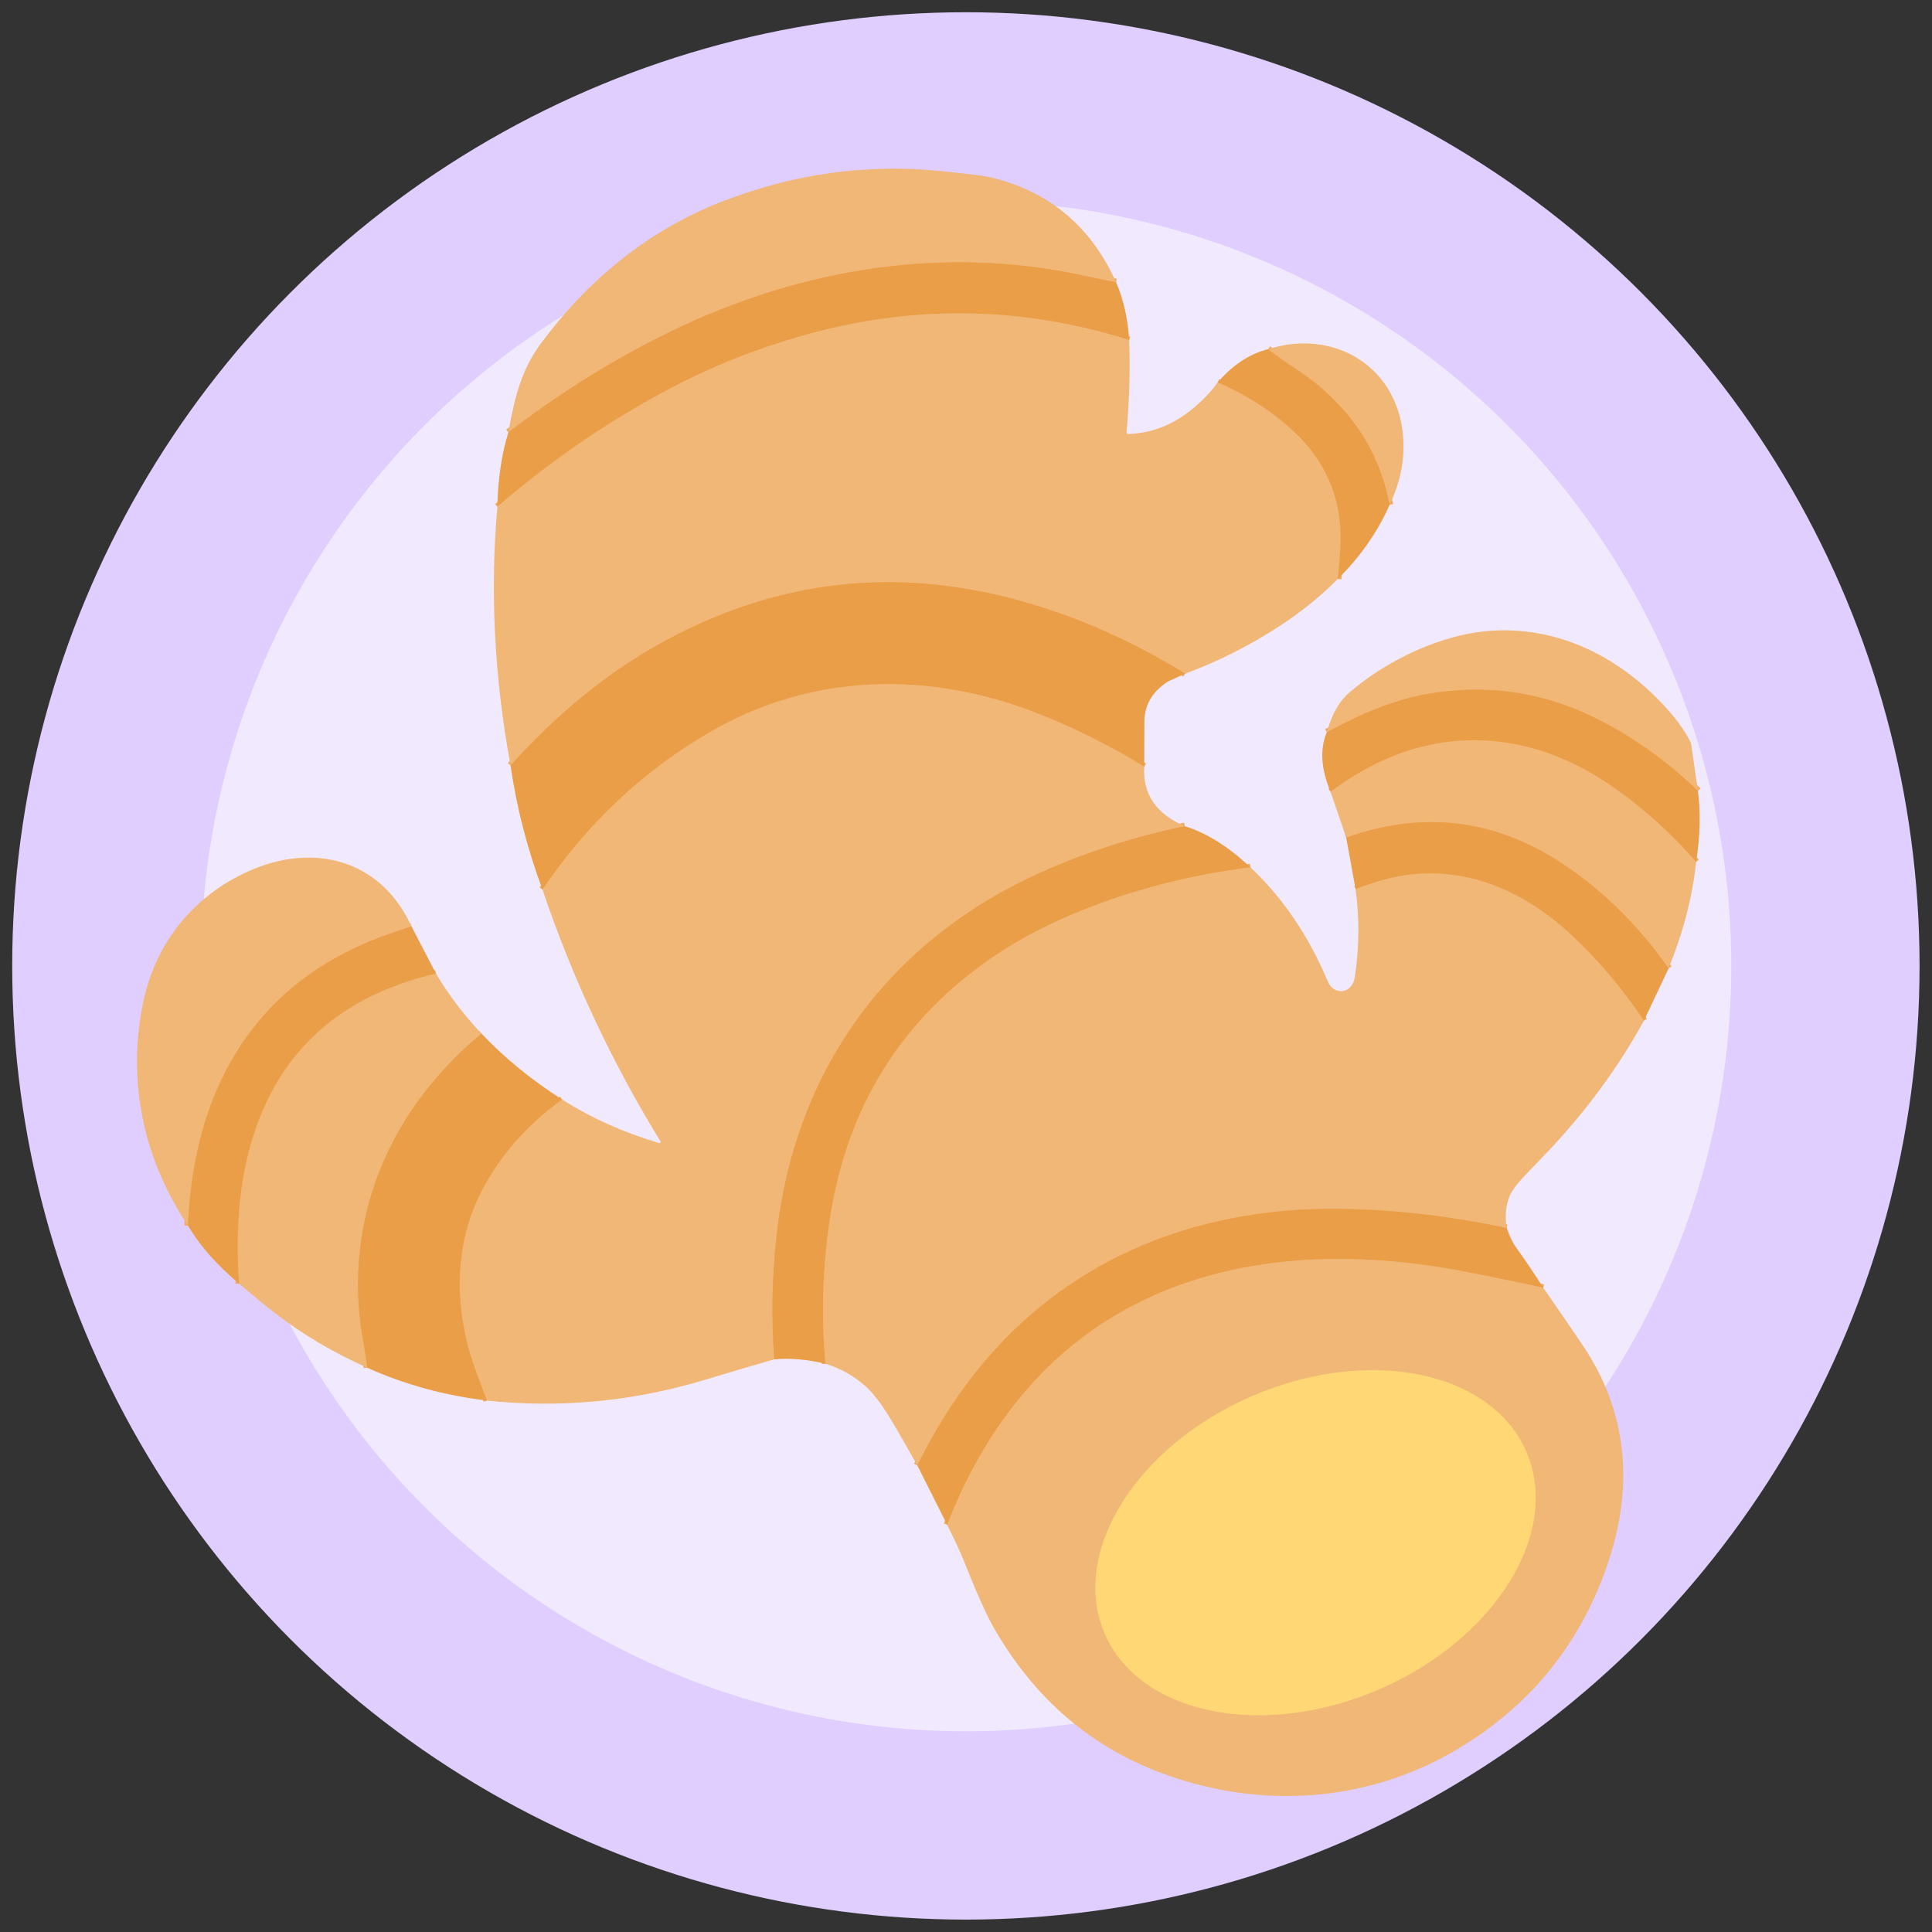 <?xml version="1.0" encoding="UTF-8" standalone="no"?>
<!DOCTYPE svg PUBLIC "-//W3C//DTD SVG 1.1//EN" "http://www.w3.org/Graphics/SVG/1.1/DTD/svg11.dtd">
<svg width="100%" height="100%" viewBox="0 0 3780 3780" version="1.1" xmlns="http://www.w3.org/2000/svg" xmlns:xlink="http://www.w3.org/1999/xlink" xml:space="preserve" xmlns:serif="http://www.serif.com/" style="fill-rule:evenodd;clip-rule:evenodd;">
    <rect x="0" y="0" width="3780" height="3780" fill="#333333" stroke="none"/>
    <g transform="matrix(1.263,0,0,1.263,-496.194,-496.194)">
        <g id="Circle-Outer" serif:id="Circle Outer" transform="matrix(1.407,0,0,1.407,-1781.736,-1185.107)">
            <circle cx="2609" cy="2185" r="1050" style="fill:rgb(223,206,255);"/>
        </g>
        <g id="Circle-Inner" serif:id="Circle Inner" transform="matrix(1.129,0,0,1.129,-1056.185,-577.469)">
            <circle cx="2609" cy="2185" r="1050" style="fill:rgb(241,234,255);"/>
        </g>
        <g transform="matrix(1.325,0,0,1.325,1889.014,1889.589)">
            <g transform="matrix(1,0,0,1,-1066.667,-1066.667)">
                <g transform="matrix(4.167,0,0,4.167,0,0)">
                    <path d="M298.14,64.08C295.36,63.573 292.653,63.027 290.02,62.44C248.4,53.16 206.57,60.75 168.97,79.99C154.637,87.323 140.857,96.063 127.63,106.21" style="fill:none;fill-rule:nonzero;stroke:rgb(238,171,96);stroke-width:2px;"/>
                    <path d="M301.82,80.29C272.613,71.137 243.33,70.387 213.97,78.04C198.837,81.987 184.393,87.693 170.64,95.16C154.26,104.047 138.897,114.683 124.55,127.07" style="fill:none;fill-rule:nonzero;stroke:rgb(238,171,96);stroke-width:2px;"/>
                    <path d="M326.66,92.17C334.653,95.61 341.69,100.127 347.77,105.72C357.563,114.733 361.983,125.987 361.03,139.48C360.857,142.007 360.633,144.63 360.36,147.35" style="fill:none;fill-rule:nonzero;stroke:rgb(238,171,96);stroke-width:2px;"/>
                    <path d="M317.53,173.9C303.55,165.287 289.107,158.757 274.2,154.31C237.387,143.33 202.353,147.253 169.1,166.08C154.713,174.227 141.093,185.42 128.24,199.66" style="fill:none;fill-rule:nonzero;stroke:rgb(238,171,96);stroke-width:2px;"/>
                    <path d="M306.04,199.98C296.193,194 286.243,189.033 276.19,185.08C245.61,173.07 212.88,173.71 184.41,190.17C165.59,201.057 149.853,215.827 137.2,234.48" style="fill:none;fill-rule:nonzero;stroke:rgb(238,171,96);stroke-width:2px;"/>
                    <path d="M317.44,216.7C303.56,219.587 290.407,223.77 277.98,229.25C234.96,248.23 208.16,284.37 202.91,331.33C201.59,343.083 201.37,354.733 202.25,366.28" style="fill:none;fill-rule:nonzero;stroke:rgb(238,171,96);stroke-width:2px;"/>
                    <path d="M121.61,377.86C119.623,372.667 118.283,369.02 117.59,366.92C112.38,351.21 112.54,333.88 119.92,319.44C125.1,309.313 132.687,300.62 142.68,293.36" style="fill:none;fill-rule:nonzero;stroke:rgb(238,171,96);stroke-width:2px;"/>
                    <path d="M374.9,126.53C373.32,118.697 370.547,111.83 366.58,105.93C361.953,99.05 355.967,93.223 348.62,88.45C346.067,86.79 343.453,84.927 340.78,82.86" style="fill:none;fill-rule:nonzero;stroke:rgb(238,171,96);stroke-width:2px;"/>
                    <path d="M335.84,228.25C320.227,230.223 305.413,233.873 291.4,239.2C281.06,243.127 271.95,247.753 264.07,253.08C238.05,270.673 222.633,295.323 217.82,327.03C215.807,340.337 215.4,353.84 216.6,367.54" style="fill:none;fill-rule:nonzero;stroke:rgb(238,171,96);stroke-width:2px;"/>
                    <path d="M120.1,274.9C95.28,295.47 82.06,324.56 86.21,356.93C86.59,359.91 87.66,364.65 88.01,368.64" style="fill:none;fill-rule:nonzero;stroke:rgb(238,171,96);stroke-width:2px;"/>
                    <path d="M407.75,329.46C392.963,326.273 378.13,324.487 363.25,324.1C326.79,323.17 292.5,334.31 266.78,360.78C257.353,370.473 249.217,382.227 242.37,396.04" style="fill:none;fill-rule:nonzero;stroke:rgb(238,171,96);stroke-width:2px;"/>
                    <path d="M107.32,258.06C78.287,264.847 60.57,282.397 54.17,310.71C51.883,320.817 51.193,332.267 52.1,345.06" style="fill:none;fill-rule:nonzero;stroke:rgb(238,171,96);stroke-width:2px;"/>
                    <path d="M418.01,346.21C410.217,344.503 402.707,342.96 395.48,341.58C351.16,333.09 304.4,338.84 273.17,374.67C263.963,385.237 256.487,397.917 250.74,412.71" style="fill:none;fill-rule:nonzero;stroke:rgb(238,171,96);stroke-width:2px;"/>
                    <path d="M446.23,271.28C440.23,262.293 433.433,254.257 425.84,247.17C411.07,233.38 392.12,226.06 372.06,232.08C369.773,232.76 367.53,233.52 365.33,234.36" style="fill:none;fill-rule:nonzero;stroke:rgb(238,171,96);stroke-width:2px;"/>
                    <path d="M100.46,244.82C95.753,246.333 91.91,247.703 88.93,248.93C69.75,256.85 55.863,269.72 47.27,287.54C41.583,299.34 38.407,313.087 37.74,328.78" style="fill:none;fill-rule:nonzero;stroke:rgb(238,171,96);stroke-width:2px;"/>
                    <path d="M453.16,256.61C444.26,243.937 433.807,233.807 421.8,226.22C403.387,214.58 383.687,212.473 362.7,219.9" style="fill:none;fill-rule:nonzero;stroke:rgb(238,171,96);stroke-width:2px;"/>
                    <path d="M460.89,226.75C453.39,218.163 445.167,210.85 436.22,204.81C421.86,195.12 405.29,190.44 388.03,193.54C377.89,195.36 367.983,199.86 358.31,207.04" style="fill:none;fill-rule:nonzero;stroke:rgb(238,171,96);stroke-width:2px;"/>
                    <path d="M461.39,206.81C452.81,198.51 443.393,191.78 433.14,186.62C417.7,178.853 401.443,176.583 384.37,179.81C376.357,181.323 367.32,184.84 357.26,190.36" style="fill:none;fill-rule:nonzero;stroke:rgb(238,171,96);stroke-width:2px;"/>
                    <path d="M413.287,392.293C403.562,369.711 368.854,362.629 336.402,376.605C336.402,376.605 336.402,376.605 336.402,376.605C303.949,390.582 285.247,420.665 294.973,443.247C294.973,443.247 294.973,443.247 294.973,443.247C304.698,465.829 339.406,472.911 371.858,458.935C371.858,458.935 371.858,458.935 371.858,458.935C404.311,444.958 423.013,414.875 413.287,392.293C413.287,392.293 413.287,392.293 413.287,392.293" style="fill:none;fill-rule:nonzero;stroke:rgb(248,200,118);stroke-width:2px;"/>
                </g>
                <g transform="matrix(4.167,0,0,4.167,0,0)">
                    <path d="M298.14,64.08C295.36,63.573 292.653,63.027 290.02,62.44C248.4,53.16 206.57,60.75 168.97,79.99C154.637,87.323 140.857,96.063 127.63,106.21C129.38,96.38 131.29,88.66 136.76,81.26C149.77,63.66 166.46,49.85 186.73,41.79C207.837,33.39 229.573,30.53 251.94,33.21C256.41,33.75 260.48,33.99 264.24,34.98C279.987,39.113 291.287,48.813 298.14,64.08Z" style="fill:rgb(241,183,119);fill-rule:nonzero;"/>
                </g>
                <g transform="matrix(4.167,0,0,4.167,0,0)">
                    <path d="M298.14,64.08C300.233,68.933 301.46,74.337 301.82,80.29C272.613,71.137 243.33,70.387 213.97,78.04C198.837,81.987 184.393,87.693 170.64,95.16C154.26,104.047 138.897,114.683 124.55,127.07C124.71,119.29 125.737,112.337 127.63,106.21C140.857,96.063 154.637,87.323 168.97,79.99C206.57,60.75 248.4,53.16 290.02,62.44C292.653,63.027 295.36,63.573 298.14,64.08Z" style="fill:rgb(234,158,72);fill-rule:nonzero;"/>
                </g>
                <g transform="matrix(4.167,0,0,4.167,0,0)">
                    <path d="M301.82,80.29C302.12,88.63 301.873,97.267 301.08,106.2C301.079,106.213 301.078,106.227 301.078,106.24C301.078,106.476 301.272,106.67 301.508,106.67C301.512,106.67 301.516,106.67 301.52,106.67C307.473,106.463 312.89,104.573 317.77,101C321.37,98.367 324.333,95.423 326.66,92.17C334.653,95.61 341.69,100.127 347.77,105.72C357.563,114.733 361.983,125.987 361.03,139.48C360.857,142.007 360.633,144.63 360.36,147.35C355.54,152.177 350.2,156.507 344.34,160.34C335.7,166 326.763,170.52 317.53,173.9C303.55,165.287 289.107,158.757 274.2,154.31C237.387,143.33 202.353,147.253 169.1,166.08C154.713,174.227 141.093,185.42 128.24,199.66C123.68,174.887 122.45,150.69 124.55,127.07C138.897,114.683 154.26,104.047 170.64,95.16C184.393,87.693 198.837,81.987 213.97,78.04C243.33,70.387 272.613,71.137 301.82,80.29Z" style="fill:rgb(241,183,119);fill-rule:nonzero;"/>
                </g>
                <g transform="matrix(4.167,0,0,4.167,0,0)">
                    <path d="M374.9,126.53C373.32,118.697 370.547,111.83 366.58,105.93C361.953,99.05 355.967,93.223 348.62,88.45C346.067,86.79 343.453,84.927 340.78,82.86C359.01,77.07 376.57,87.37 378.59,106.49C379.303,113.183 378.073,119.863 374.9,126.53Z" style="fill:rgb(241,183,119);fill-rule:nonzero;"/>
                </g>
                <g transform="matrix(4.167,0,0,4.167,0,0)">
                    <path d="M340.78,82.86C343.453,84.927 346.067,86.79 348.62,88.45C355.967,93.223 361.953,99.05 366.58,105.93C370.547,111.83 373.32,118.697 374.9,126.53C371.533,134.137 366.687,141.077 360.36,147.35C360.633,144.63 360.857,142.007 361.03,139.48C361.983,125.987 357.563,114.733 347.77,105.72C341.69,100.127 334.653,95.61 326.66,92.17C330.88,87.277 335.587,84.173 340.78,82.86Z" style="fill:rgb(234,158,72);fill-rule:nonzero;"/>
                </g>
                <g transform="matrix(4.167,0,0,4.167,0,0)">
                    <path d="M317.53,173.9L312.77,176.07C312.723,176.09 312.68,176.113 312.64,176.14C308.253,179 306.067,182.793 306.08,187.52C306.087,191.1 306.073,195.253 306.04,199.98C296.193,194 286.243,189.033 276.19,185.08C245.61,173.07 212.88,173.71 184.41,190.17C165.59,201.057 149.853,215.827 137.2,234.48C132.92,222.987 129.933,211.38 128.24,199.66C141.093,185.42 154.713,174.227 169.1,166.08C202.353,147.253 237.387,143.33 274.2,154.31C289.107,158.757 303.55,165.287 317.53,173.9Z" style="fill:rgb(234,158,72);fill-rule:nonzero;"/>
                </g>
                <g transform="matrix(4.167,0,0,4.167,0,0)">
                    <path d="M461.39,206.81C452.81,198.51 443.393,191.78 433.14,186.62C417.7,178.853 401.443,176.583 384.37,179.81C376.357,181.323 367.32,184.84 357.26,190.36C358.64,185.373 360.727,181.673 363.52,179.26C374.19,170.05 389.64,162.65 403.91,161.83C423.78,160.69 441.66,170.53 454.34,185.66C456.267,187.953 457.89,190.357 459.21,192.87C459.362,193.161 459.464,193.476 459.51,193.8L461.39,206.81Z" style="fill:rgb(241,183,119);fill-rule:nonzero;"/>
                </g>
                <g transform="matrix(4.167,0,0,4.167,0,0)">
                    <path d="M306.04,199.98C305.587,207.713 309.387,213.287 317.44,216.7C303.56,219.587 290.407,223.77 277.98,229.25C234.96,248.23 208.16,284.37 202.91,331.33C201.59,343.083 201.37,354.733 202.25,366.28C195.73,368.16 189.273,370.067 182.88,372C162.72,378.093 142.297,380.047 121.61,377.86C119.623,372.667 118.283,369.02 117.59,366.92C112.38,351.21 112.54,333.88 119.92,319.44C125.1,309.313 132.687,300.62 142.68,293.36C150.727,298.493 159.803,302.577 169.91,305.61C169.942,305.62 169.975,305.624 170.008,305.624C170.195,305.624 170.348,305.471 170.348,305.284C170.348,305.223 170.332,305.163 170.3,305.11C156.647,282.903 145.613,259.36 137.2,234.48C149.853,215.827 165.59,201.057 184.41,190.17C212.88,173.71 245.61,173.07 276.19,185.08C286.243,189.033 296.193,194 306.04,199.98Z" style="fill:rgb(241,183,119);fill-rule:nonzero;"/>
                </g>
                <g transform="matrix(4.167,0,0,4.167,0,0)">
                    <path d="M461.39,206.81C462.19,212.803 462.023,219.45 460.89,226.75C453.39,218.163 445.167,210.85 436.22,204.81C421.86,195.12 405.29,190.44 388.03,193.54C377.89,195.36 367.983,199.86 358.31,207.04C355.617,200.607 355.267,195.047 357.26,190.36C367.32,184.84 376.357,181.323 384.37,179.81C401.443,176.583 417.7,178.853 433.14,186.62C443.393,191.78 452.81,198.51 461.39,206.81Z" style="fill:rgb(234,158,72);fill-rule:nonzero;"/>
                </g>
                <g transform="matrix(4.167,0,0,4.167,0,0)">
                    <path d="M460.89,226.75C459.89,236.35 457.313,246.303 453.16,256.61C444.26,243.937 433.807,233.807 421.8,226.22C403.387,214.58 383.687,212.473 362.7,219.9L358.31,207.04C367.983,199.86 377.89,195.36 388.03,193.54C405.29,190.44 421.86,195.12 436.22,204.81C445.167,210.85 453.39,218.163 460.89,226.75Z" style="fill:rgb(241,183,119);fill-rule:nonzero;"/>
                </g>
                <g transform="matrix(4.167,0,0,4.167,0,0)">
                    <path d="M453.16,256.61L446.23,271.28C440.23,262.293 433.433,254.257 425.84,247.17C411.07,233.38 392.12,226.06 372.06,232.08C369.773,232.76 367.53,233.52 365.33,234.36L362.7,219.9C383.687,212.473 403.387,214.58 421.8,226.22C433.807,233.807 444.26,243.937 453.16,256.61Z" style="fill:rgb(234,158,72);fill-rule:nonzero;"/>
                </g>
                <g transform="matrix(4.167,0,0,4.167,0,0)">
                    <path d="M317.44,216.7C323.56,218.613 329.693,222.463 335.84,228.25C320.227,230.223 305.413,233.873 291.4,239.2C281.06,243.127 271.95,247.753 264.07,253.08C238.05,270.673 222.633,295.323 217.82,327.03C215.807,340.337 215.4,353.84 216.6,367.54C211.593,366.313 206.81,365.893 202.25,366.28C201.37,354.733 201.59,343.083 202.91,331.33C208.16,284.37 234.96,248.23 277.98,229.25C290.407,223.77 303.56,219.587 317.44,216.7Z" style="fill:rgb(234,158,72);fill-rule:nonzero;"/>
                </g>
                <g transform="matrix(4.167,0,0,4.167,0,0)">
                    <path d="M100.46,244.82C95.753,246.333 91.91,247.703 88.93,248.93C69.75,256.85 55.863,269.72 47.27,287.54C41.583,299.34 38.407,313.087 37.74,328.78C25.11,309.93 20.57,287.88 25.22,265.89C28.84,248.75 40.12,235.28 56.36,228.65C74.07,221.42 92.14,226.62 100.46,244.82Z" style="fill:rgb(241,183,119);fill-rule:nonzero;"/>
                </g>
                <g transform="matrix(4.167,0,0,4.167,0,0)">
                    <path d="M365.33,234.36C367.53,233.52 369.773,232.76 372.06,232.08C392.12,226.06 411.07,233.38 425.84,247.17C433.433,254.257 440.23,262.293 446.23,271.28C439.003,284.467 429.893,296.84 418.9,308.4C417.06,310.333 415.21,312.26 413.35,314.18C410.79,316.827 409.19,318.937 408.55,320.51C407.47,323.163 407.203,326.147 407.75,329.46C392.963,326.273 378.13,324.487 363.25,324.1C326.79,323.17 292.5,334.31 266.78,360.78C257.353,370.473 249.217,382.227 242.37,396.04C240.057,391.927 237.813,388.017 235.64,384.31C232.767,379.417 230.187,375.947 227.9,373.9C224.6,370.933 220.833,368.813 216.6,367.54C215.4,353.84 215.807,340.337 217.82,327.03C222.633,295.323 238.05,270.673 264.07,253.08C271.95,247.753 281.06,243.127 291.4,239.2C305.413,233.873 320.227,230.223 335.84,228.25C344.947,236.817 352.17,247.463 357.51,260.19C359.27,264.38 364.38,263.74 365.1,259.13C366.38,250.817 366.457,242.56 365.33,234.36Z" style="fill:rgb(241,183,119);fill-rule:nonzero;"/>
                </g>
                <g transform="matrix(4.167,0,0,4.167,0,0)">
                    <path d="M100.46,244.82L107.32,258.06C78.287,264.847 60.57,282.397 54.17,310.71C51.883,320.817 51.193,332.267 52.1,345.06C45.88,339.873 41.093,334.447 37.74,328.78C38.407,313.087 41.583,299.34 47.27,287.54C55.863,269.72 69.75,256.85 88.93,248.93C91.91,247.703 95.753,246.333 100.46,244.82Z" style="fill:rgb(234,158,72);fill-rule:nonzero;"/>
                </g>
                <g transform="matrix(4.167,0,0,4.167,0,0)">
                    <path d="M107.32,258.06C110.947,264.127 115.207,269.74 120.1,274.9C95.28,295.47 82.06,324.56 86.21,356.93C86.59,359.91 87.66,364.65 88.01,368.64C78.763,364.487 70.48,359.637 63.16,354.09C60.293,351.917 56.607,348.907 52.1,345.06C51.193,332.267 51.883,320.817 54.17,310.71C60.57,282.397 78.287,264.847 107.32,258.06Z" style="fill:rgb(241,183,119);fill-rule:nonzero;"/>
                </g>
                <g transform="matrix(4.167,0,0,4.167,0,0)">
                    <path d="M120.1,274.9C126.607,281.76 134.133,287.913 142.68,293.36C132.687,300.62 125.1,309.313 119.92,319.44C112.54,333.88 112.38,351.21 117.59,366.92C118.283,369.02 119.623,372.667 121.61,377.86C109.697,376.427 98.497,373.353 88.01,368.64C87.66,364.65 86.59,359.91 86.21,356.93C82.06,324.56 95.28,295.47 120.1,274.9Z" style="fill:rgb(234,158,72);fill-rule:nonzero;"/>
                </g>
                <g transform="matrix(4.167,0,0,4.167,0,0)">
                    <path d="M407.75,329.46C408.65,331.913 409.453,333.627 410.16,334.6C412.64,338.013 415.257,341.883 418.01,346.21C410.217,344.503 402.707,342.96 395.48,341.58C351.16,333.09 304.4,338.84 273.17,374.67C263.963,385.237 256.487,397.917 250.74,412.71L242.37,396.04C249.217,382.227 257.353,370.473 266.78,360.78C292.5,334.31 326.79,323.17 363.25,324.1C378.13,324.487 392.963,326.273 407.75,329.46Z" style="fill:rgb(234,158,72);fill-rule:nonzero;"/>
                </g>
                <g transform="matrix(4.167,0,0,4.167,0,0)">
                    <path d="M418.01,346.21C421.403,351.103 425.03,356.393 428.89,362.08C441.9,381.21 443.52,402.44 435.76,424.58C427.933,446.887 413.78,464.033 393.3,476.02C367.73,490.98 337.29,492.7 309.39,481.79C290.137,474.257 274.993,460.943 263.96,441.85C261.853,438.203 259.01,431.87 255.43,422.85C254.53,420.563 252.967,417.183 250.74,412.71C256.487,397.917 263.963,385.237 273.17,374.67C304.4,338.84 351.16,333.09 395.48,341.58C402.707,342.96 410.217,344.503 418.01,346.21ZM413.287,392.293C403.562,369.711 368.854,362.629 336.402,376.605C336.402,376.605 336.402,376.605 336.402,376.605C303.949,390.582 285.247,420.665 294.973,443.247C294.973,443.247 294.973,443.247 294.973,443.247C304.698,465.829 339.406,472.911 371.858,458.935C371.858,458.935 371.858,458.935 371.858,458.935C404.311,444.958 423.013,414.875 413.287,392.293C413.287,392.293 413.287,392.293 413.287,392.293Z" style="fill:rgb(241,183,119);fill-rule:nonzero;"/>
                </g>
                <g transform="matrix(3.827,-1.648,1.648,3.827,1475.542,1740.708)">
                    <ellipse cx="0" cy="0" rx="64.41" ry="44.82" style="fill:rgb(255,216,117);"/>
                </g>
            </g>
        </g>
    </g>
</svg>

